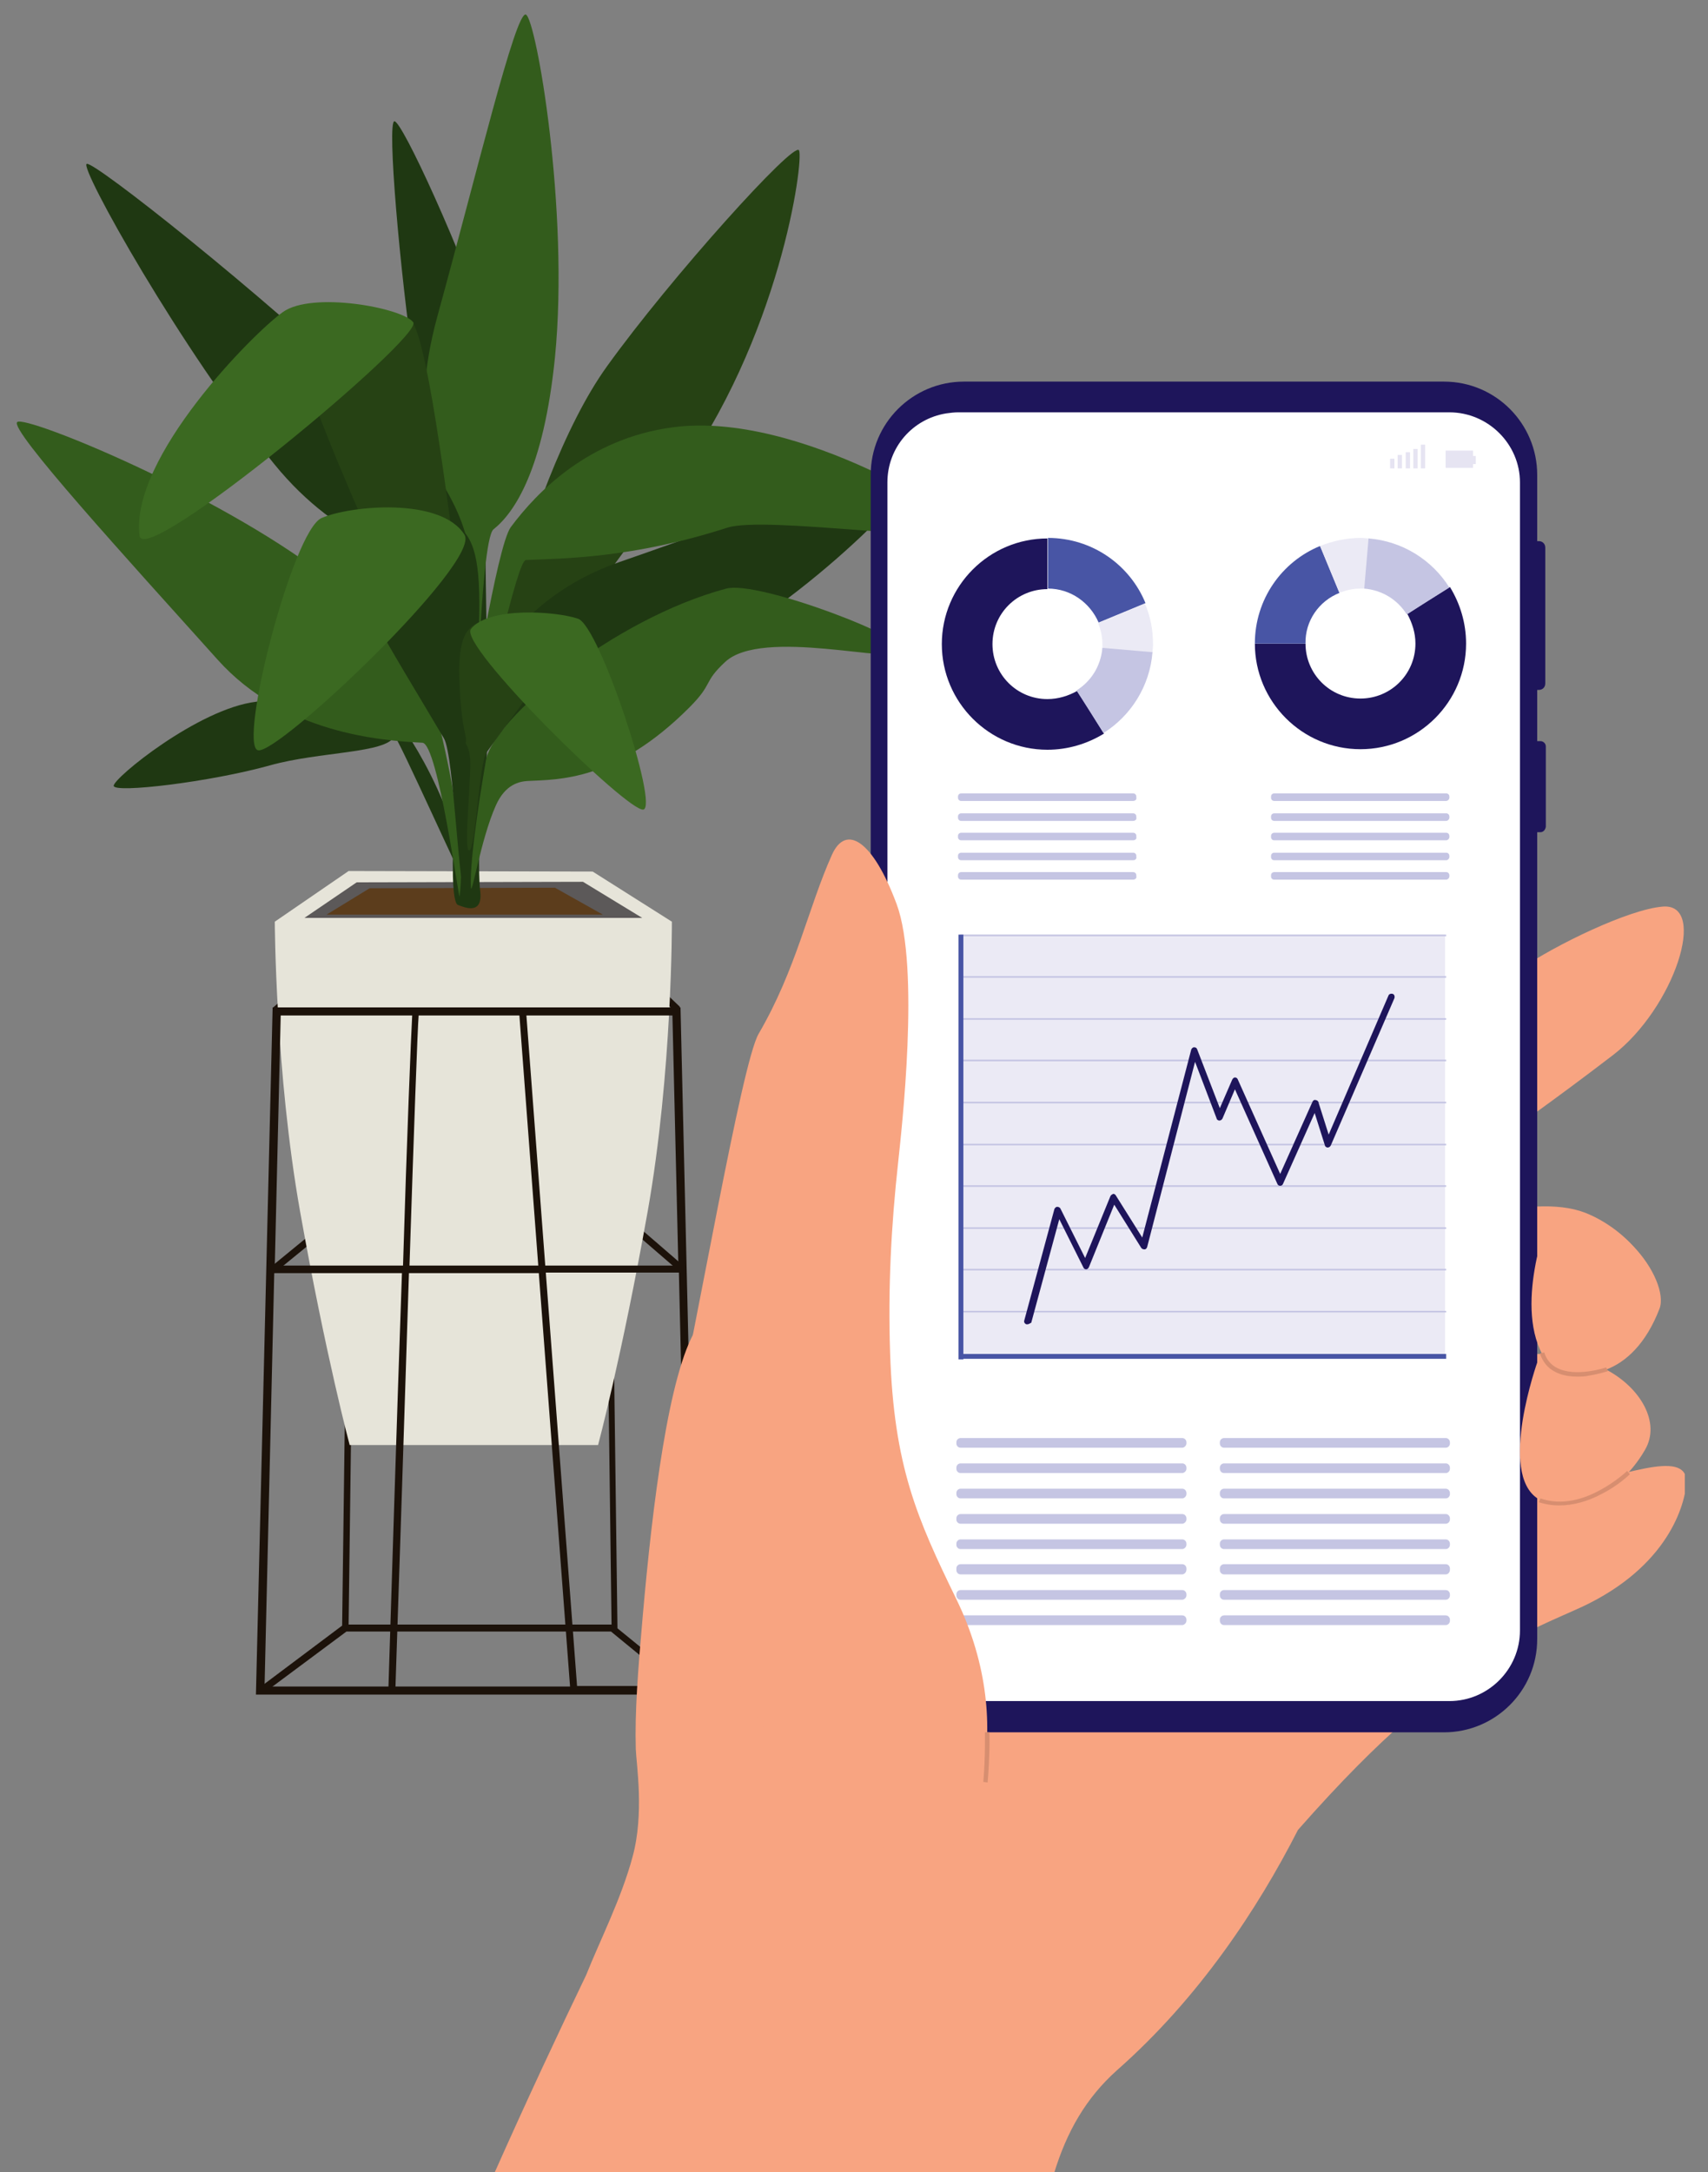 <?xml version="1.0" encoding="UTF-8"?>
<!-- Generator: Adobe Illustrator 27.0.1, SVG Export Plug-In . SVG Version: 6.00 Build 0)  -->
<svg xmlns="http://www.w3.org/2000/svg" xmlns:xlink="http://www.w3.org/1999/xlink" version="1.1" id="Capa_1" x="0px" y="0px" viewBox="0 0 317 403" style="enable-background:new 0 0 317 403;" xml:space="preserve">
<rect x="0" y="0" width="317" height="403" fill="#808080" stroke="none"/>
<style type="text/css">
	.st0{fill:#1C120A;}
	.st1{clip-path:url(#SVGID_00000134961400569537491200000015136120559414991746_);fill:#E6E4D9;}
	.st2{fill:#5C5959;}
	.st3{fill:#5C3D1C;}
	.st4{clip-path:url(#SVGID_00000104695888531271724440000017276245382444885634_);fill:#1F3812;}
	.st5{clip-path:url(#SVGID_00000104695888531271724440000017276245382444885634_);fill:#264214;}
	.st6{clip-path:url(#SVGID_00000104695888531271724440000017276245382444885634_);fill:#335C1C;}
	.st7{clip-path:url(#SVGID_00000104695888531271724440000017276245382444885634_);fill:#3B6921;}
	.st8{clip-path:url(#SVGID_00000104695888531271724440000017276245382444885634_);fill:#1C120A;}
	.st9{clip-path:url(#SVGID_00000104695888531271724440000017276245382444885634_);fill:#F8A481;}
	.st10{clip-path:url(#SVGID_00000104695888531271724440000017276245382444885634_);fill:#1E155B;}
	.st11{clip-path:url(#SVGID_00000104695888531271724440000017276245382444885634_);fill:#FFFFFF;}
	.st12{fill:#E6E4F2;}
	.st13{fill:#EBEAF5;}
	.st14{fill:#C5C5E3;}
	.st15{fill:#4855A5;}
	.st16{clip-path:url(#SVGID_00000152246261837892110050000015134406586216490931_);fill:#1E155B;}
	.st17{clip-path:url(#SVGID_00000152246261837892110050000015134406586216490931_);fill:#C5C5E3;}
	.st18{clip-path:url(#SVGID_00000152246261837892110050000015134406586216490931_);fill:#4855A5;}
	.st19{clip-path:url(#SVGID_00000152246261837892110050000015134406586216490931_);fill:#EBEAF5;}
	.st20{clip-path:url(#SVGID_00000152246261837892110050000015134406586216490931_);fill:#F8A481;}
	.st21{clip-path:url(#SVGID_00000152246261837892110050000015134406586216490931_);fill:#D78E70;}
</style>
<path class="st0" d="M65.7,224.4l46.7-0.4l0.1,0.1l1,77.3H64.7L65.7,224.4z M79.9,175.5h32l0.6,47.3l-46.7,0.3l0.6-47.6L79.9,175.5z   M127.3,314.1l0.8-1l-13.5-11l-1-77l12.4,10.7l0.8-1l-13.2-11.4l-0.6-47.5l12.3,11.8l0.9-0.9L113,174.2l-47.7,0.1l0,0h-0.1l0,0.1  L50.6,187l0.8,1l13.7-11.9l-0.6,47.3l-14.4,11.8l0.8,1l13.6-11.1l-1,76.5l-15.6,11.7l0.8,1l15.6-11.6h49.1L127.3,314.1z"></path>
<g>
	<defs>
		<rect id="SVGID_1_" x="3.1" y="2.7" width="309.6" height="400.6"></rect>
	</defs>
	<clipPath id="SVGID_00000082345406776854841130000004987902698472543911_">
		<use xlink:href="#SVGID_1_" style="overflow:visible;"></use>
	</clipPath>
	<path style="clip-path:url(#SVGID_00000082345406776854841130000004987902698472543911_);fill:#E6E4D9;" d="M124.7,171l-14.7-9.3   l-45.3-0.1L51,171c0,0,0.1,27.9,4.7,53.8c4.8,26.9,9.2,43.3,9.2,43.3h22.8h0.4H111c0,0,4.4-16.4,9.2-43.3   C124.8,198.9,124.7,171,124.7,171"></path>
</g>
<polygon class="st2" points="119.2,170.3 56.5,170.3 66.2,163.7 108.2,163.6 "></polygon>
<polygon class="st3" points="111.9,169.7 60.6,169.7 68.6,164.8 103,164.7 "></polygon>
<g>
	<defs>
		<rect id="SVGID_00000128451223719165101580000005078908041499993515_" x="3.1" y="2.7" width="309.6" height="400.6"></rect>
	</defs>
	<clipPath id="SVGID_00000165945069755752434060000004308167611762554510_">
		<use xlink:href="#SVGID_00000128451223719165101580000005078908041499993515_" style="overflow:visible;"></use>
	</clipPath>
	<path style="clip-path:url(#SVGID_00000165945069755752434060000004308167611762554510_);fill:#1F3812;" d="M89.4,148.4   c-2.4,2.2-0.6-57.6-2.2-58.6c-4-2.6-8.4-8-10.3-21.2c-2.7-18.3-5.1-46-3.7-46.1c1.4-0.1,12.5,24,18.3,41.4c5.1,15.3,2,21.9-1,25.4   C89.1,90.9,91.8,146.2,89.4,148.4"></path>
	<path style="clip-path:url(#SVGID_00000165945069755752434060000004308167611762554510_);fill:#1F3812;" d="M86.8,164.8   c0.2,1.4-13.3-28.9-13.6-28.2c-1.5,3.2-13.8,2.8-23.1,5.4c-11.1,3.1-28.9,5.2-29,3.8c-0.1-1.4,15.7-14.3,26.4-15.6   c9.4-1.2,22.3-2.6,24.6,1C73.2,132.8,83.8,145.8,86.8,164.8"></path>
	<path style="clip-path:url(#SVGID_00000165945069755752434060000004308167611762554510_);fill:#264214;" d="M86.8,142   c0,0,9.8-51.8,25.9-74.1c11.8-16.4,34.8-41.9,35.6-40c0.9,1.9-3.5,35-23.1,61.6C104.9,117.1,86.8,142,86.8,142"></path>
	<path style="clip-path:url(#SVGID_00000165945069755752434060000004308167611762554510_);fill:#1F3812;" d="M85,167.9   c-2.3-0.8,0.1-31.3,1.1-34.3c2.6-7.8,10-22.8,28.8-29.3c26-9,56.3-20.7,56.8-18.7c0.5,2-18.3,23.2-42.3,36.4   c-20.1,11.1-33.6,11-38.2,14.1c-1.3,0.9-2.8,22.6-2.1,29C89.8,170.1,85.9,168.2,85,167.9"></path>
	<path style="clip-path:url(#SVGID_00000165945069755752434060000004308167611762554510_);fill:#335C1C;" d="M88.1,143.8   c0,0-2.1-44.5-3.5-46.4c-4.3-5.5-8.9-18.9-3.4-38.8C88.5,32.1,95.7,2,97.6,2.7c1.9,0.8,8.1,36.3,5.4,63.6   c-2.1,20.8-7.5,28.8-11.4,31.9C89,100.2,88.1,143.8,88.1,143.8"></path>
	<path style="clip-path:url(#SVGID_00000165945069755752434060000004308167611762554510_);fill:#335C1C;" d="M85.3,166.3   c-0.1,1.1-4-28.3-6.9-28.5c-7.7-0.4-25.7-1.7-38-15.4C23.5,103.6,1.6,79.6,3.2,78.3c1.6-1.3,36.9,13.1,56.9,28.4   c15.4,11.8,20.1,20.7,21.1,26.3C81.6,135.3,86.8,154.4,85.3,166.3"></path>
	<path style="clip-path:url(#SVGID_00000165945069755752434060000004308167611762554510_);fill:#335C1C;" d="M87.4,164.6   c-0.3-5.6,2.3-20.7,2.8-23.6c1.4-7.6,23.6-26.2,44.6-31.8c5.9-1.6,34.9,9.5,33.1,11.8c-1.8,2.3-26.4-4.6-33.3,1.8   c-4.2,3.9-2.1,3.9-6.7,8.5c-13.7,13.7-24.3,13.3-30,13.6c-1.4,0.1-4.1,0.5-5.9,4.6C89.2,155.8,87.5,166.7,87.4,164.6"></path>
	<path style="clip-path:url(#SVGID_00000165945069755752434060000004308167611762554510_);fill:#335C1C;" d="M87.2,133.3   c0,0,5-32,7.6-35.5c4.9-6.6,14.5-16.4,29.9-18.5c23.7-3.3,55.5,17.8,54.9,18.9c-1.5,3.1-37.4-2.6-44.6-0.3   c-17.7,5.7-30.5,5.7-37.4,6c-1.6,0.1-6.9,24.8-9.3,34.8C88,140.5,87.2,133.3,87.2,133.3"></path>
	<path style="clip-path:url(#SVGID_00000165945069755752434060000004308167611762554510_);fill:#1F3812;" d="M89.4,129.4   c-0.8,3.3-3.7-22.8-6.2-23.6c-6.3-1.9-20.1-4.7-32.3-19.7C33.8,65.2,14.6,30.9,16.1,30.4c1.4-0.5,32.6,24.2,52.4,43.1   c17.3,16.6,19.1,27.5,18.7,32.5C87,108.3,90.2,126.1,89.4,129.4"></path>
	<path style="clip-path:url(#SVGID_00000165945069755752434060000004308167611762554510_);fill:#264214;" d="M54.8,58.2   c-5.8,3.1,32.7,81.9,32.7,81.9s0.8-7.7-1.9-28.1C82.9,91.7,79,60,75.9,59.2C72.8,58.4,60.6,55.2,54.8,58.2"></path>
	<path style="clip-path:url(#SVGID_00000165945069755752434060000004308167611762554510_);fill:#3B6921;" d="M52.5,57.9   c-5.4,3.8-28.4,27-26.6,41.5c0.8,6.2,52.7-36.9,50.8-39.6C74.7,57.1,57.9,54,52.5,57.9"></path>
	<path style="clip-path:url(#SVGID_00000165945069755752434060000004308167611762554510_);fill:#1F3812;" d="M62.6,96.1   C58,97.5,74.7,123.9,82.4,137c1.9,3.3,2.7,29.6,4.2,30c1.5,0.4-0.8-25-0.2-29c0.8-5.5,2.1-8.8,2.5-21.9c0.4-12.3-0.9-16.8-4.6-18.9   C80.6,95.2,68.4,94.3,62.6,96.1"></path>
	<path style="clip-path:url(#SVGID_00000165945069755752434060000004308167611762554510_);fill:#3B6921;" d="M59.7,96.1   c-5.4,2.3-15.6,42.3-11.8,43.1c3.8,0.8,41.5-35,38.3-40C81.8,92.2,65,93.8,59.7,96.1"></path>
	<path style="clip-path:url(#SVGID_00000165945069755752434060000004308167611762554510_);fill:#264214;" d="M105.1,114.8   c3.5,0.9-9.1,16.8-14.8,24.8c-1.4,2-2,17.9-3.2,18.2c-1.2,0.2,0.6-15.1,0.1-17.6c-0.6-3.3-1.6-5.4-1.9-13.3   c-0.3-7.4,0.7-10.2,3.5-11.4C91.7,114.3,100.8,113.7,105.1,114.8"></path>
	<path style="clip-path:url(#SVGID_00000165945069755752434060000004308167611762554510_);fill:#3B6921;" d="M107.3,114.8   c4,1.4,15,34.9,12.1,35.4c-2.9,0.5-34.4-30.5-32-33.5C90.7,112.5,103.3,113.4,107.3,114.8"></path>
	<path style="clip-path:url(#SVGID_00000165945069755752434060000004308167611762554510_);fill:#1C120A;" d="M101.3,236.1H126   l1.8,76.7h-20.7L101.3,236.1z M73.4,312.9c0.7-21.1,1.7-51.3,2.5-76.7H100l5.8,76.7H73.4z M49.1,312.9l1.8-76.7h23.7   c-1,28.1-2,61-2.5,76.7H49.1z M52.1,188.4h24.4c-0.2,3.4-1,23.1-1.7,46.4H51L52.1,188.4z M96.4,188.4l3.5,46.4H76   c0.8-24.5,1.5-44.2,1.7-46.4H96.4z M124.8,188.4l1.1,46.4h-24.7l-3.5-46.4H124.8z M126.3,186.9H50.6l-3.1,127.5h81.8L126.3,186.9z"></path>
	<path style="clip-path:url(#SVGID_00000165945069755752434060000004308167611762554510_);fill:#F8A481;" d="M288.7,276.2   c-8.6,1.3-21.1,7.8-31.9,14c0.1-0.6,0.1-1.3,0.2-1.9c5.4-4.2,10.4-7.6,14.4-9.2c12.9-5.2,17.7-4.9,20.9-4.5   c6.8,0.8,12.8-6.9,9.6-15.8c-2.1-6.1-14.5-7.5-14.5-7.5c-3.4-0.5-9.5,0.9-16.7,3.5c5.4-2.3,10.5-4.4,15-5.9   c9.2,3.1,16.2-0.7,18.7-3.6c6.8-7.9-2.5-17.3-10.2-20.3c-10.1-3.9-29.4,2.4-47.4,10.4c3.4-2.8,5.8-4.9,6.9-5.8   c14.5-12.1,23.4-16.8,45.6-33.8c11.4-8.7,17.8-28.3,9.3-27.6c-6.3,0.5-19.9,7.1-26.3,11.5c-6.4,4.4-12.7,6.4-37.1,22   c-14.9,9.5-42.8,28.7-61.7,44.7c-19.4,16.4-17.3,1.6-18.5-0.6c-1.9,1.9-3.5,3.8-4.8,5.7c-5.6-7.8-12.3-14.7-12.3-14.7l-18.7,9.8   c-5.1,8.2-8.1,32.6-9.9,53.1c-0.9,10.2-1.5,18-1.3,24.8c0.1,2.8,1.6,12-0.6,20c-2.1,7.8-6.1,15.6-8.6,21.9   c-5.1,10.6-11.1,23.4-17.1,36.9h103.9c2.4-7.9,6-14.1,11.7-19.2c15.2-13.4,26.1-29.9,33.6-44.6c16.4-18.6,25-24.6,32.9-30.4   c5.5-4.1,6-4.9,18.3-10.3c16.7-7.2,20.5-18.7,20.9-23.7C313.2,268.3,300,274.5,288.7,276.2"></path>
	<path style="clip-path:url(#SVGID_00000165945069755752434060000004308167611762554510_);fill:#1E155B;" d="M178.9,321.4H268   c9.5,0,17.3-7.7,17.3-17.3V88.1c0-9.5-7.7-17.3-17.3-17.3h-89.1c-9.5,0-17.3,7.7-17.3,17.3v215.9   C161.6,313.6,169.3,321.4,178.9,321.4"></path>
	<path style="clip-path:url(#SVGID_00000165945069755752434060000004308167611762554510_);fill:#1E155B;" d="M285.6,128H285   c-0.7,0-1.2-0.5-1.2-1.2v-25.2c0-0.7,0.5-1.2,1.2-1.2h0.6c0.7,0,1.2,0.5,1.2,1.2v25.2C286.8,127.5,286.3,128,285.6,128"></path>
	<path style="clip-path:url(#SVGID_00000165945069755752434060000004308167611762554510_);fill:#1E155B;" d="M285.9,154.4h-1.1   c-0.5,0-1-0.4-1-1v-14.9c0-0.5,0.4-1,1-1h1.1c0.5,0,1,0.4,1,1v14.9C286.8,154,286.4,154.4,285.9,154.4"></path>
	<path style="clip-path:url(#SVGID_00000165945069755752434060000004308167611762554510_);fill:#FFFFFF;" d="M269,76.5h-91.2   c-0.7,0-1.5,0.1-2.2,0.2c-6.2,1-10.9,6.3-10.9,12.8v213c0,7.2,5.8,13.1,13.1,13.1H269c7.2,0,13.1-5.9,13.1-13.1v-213   C282.1,82.4,276.2,76.5,269,76.5"></path>
</g>
<rect x="258" y="85.1" class="st12" width="0.8" height="1.8"></rect>
<rect x="259.4" y="84.4" class="st12" width="0.8" height="2.5"></rect>
<rect x="260.9" y="83.9" class="st12" width="0.8" height="3"></rect>
<rect x="262.3" y="83.3" class="st12" width="0.8" height="3.6"></rect>
<rect x="263.7" y="82.5" class="st12" width="0.8" height="4.4"></rect>
<rect x="268.3" y="83.6" class="st12" width="5.1" height="3.2"></rect>
<rect x="270.7" y="84.6" class="st12" width="3.2" height="1.5"></rect>
<rect x="178.2" y="173.4" class="st13" width="90" height="78"></rect>
<rect x="178.2" y="243.2" class="st14" width="90.2" height="0.3"></rect>
<rect x="178.2" y="235.4" class="st14" width="90.2" height="0.3"></rect>
<rect x="178.2" y="227.7" class="st14" width="90.2" height="0.3"></rect>
<rect x="178.2" y="219.9" class="st14" width="90.2" height="0.3"></rect>
<rect x="178.2" y="212.2" class="st14" width="90.2" height="0.3"></rect>
<rect x="178.2" y="204.4" class="st14" width="90.2" height="0.3"></rect>
<rect x="178.2" y="196.6" class="st14" width="90.2" height="0.3"></rect>
<rect x="178.2" y="188.9" class="st14" width="90.2" height="0.3"></rect>
<rect x="178.2" y="181.1" class="st14" width="90.2" height="0.3"></rect>
<rect x="178.2" y="173.4" class="st14" width="90.2" height="0.3"></rect>
<rect x="177.9" y="173.4" class="st15" width="0.9" height="78.8"></rect>
<rect x="177.9" y="251.2" class="st15" width="90.5" height="0.9"></rect>
<g>
	<defs>
		<rect id="SVGID_00000158728592441623415550000010124153673550396579_" x="3.1" y="2.7" width="309.6" height="400.6"></rect>
	</defs>
	<clipPath id="SVGID_00000106143408768605317150000000709408655683233169_">
		<use xlink:href="#SVGID_00000158728592441623415550000010124153673550396579_" style="overflow:visible;"></use>
	</clipPath>
	<path style="clip-path:url(#SVGID_00000106143408768605317150000000709408655683233169_);fill:#1E155B;" d="M190.7,245.7   c-0.1,0-0.1,0-0.2,0c-0.3-0.1-0.5-0.4-0.4-0.7l5.6-20.7c0.1-0.2,0.3-0.4,0.5-0.4c0.2,0,0.5,0.1,0.6,0.3l4.6,9.2l4.7-11.5   c0.1-0.2,0.3-0.3,0.5-0.4c0.2,0,0.4,0.1,0.5,0.3l4.9,7.8l9.1-34.9c0.1-0.2,0.3-0.4,0.5-0.4c0.3,0,0.5,0.1,0.6,0.4l4.2,10.9l2.3-5.3   c0.1-0.2,0.3-0.4,0.5-0.4c0.2,0,0.4,0.1,0.5,0.3l7.9,17.6l6-13.4c0.1-0.2,0.3-0.4,0.6-0.3c0.2,0,0.5,0.2,0.5,0.4l1.9,6l11.1-25.8   c0.1-0.3,0.5-0.4,0.8-0.3c0.3,0.1,0.4,0.5,0.3,0.8l-11.8,27.3c-0.1,0.2-0.3,0.4-0.6,0.4c-0.2,0-0.5-0.2-0.5-0.4l-1.9-6l-5.9,13.2   c-0.1,0.2-0.3,0.3-0.5,0.3h0c-0.2,0-0.4-0.1-0.5-0.3l-7.9-17.6l-2.3,5.4c-0.1,0.2-0.3,0.4-0.6,0.4c-0.2,0-0.5-0.2-0.5-0.4l-4-10.5   l-8.9,34.4c-0.1,0.2-0.2,0.4-0.5,0.4c-0.2,0-0.5-0.1-0.6-0.3l-5-8l-4.7,11.6c-0.1,0.2-0.3,0.4-0.5,0.4c-0.2,0-0.4-0.1-0.5-0.3   l-4.5-9l-5.2,19.2C191.2,245.5,190.9,245.7,190.7,245.7"></path>
	<path style="clip-path:url(#SVGID_00000106143408768605317150000000709408655683233169_);fill:#C5C5E3;" d="M268.3,268.6h-41.1   c-0.5,0-0.8-0.4-0.8-0.8v-0.2c0-0.5,0.4-0.8,0.8-0.8h41.1c0.5,0,0.8,0.4,0.8,0.8v0.2C269.1,268.2,268.8,268.6,268.3,268.6"></path>
	<path style="clip-path:url(#SVGID_00000106143408768605317150000000709408655683233169_);fill:#C5C5E3;" d="M268.3,273.3h-41.1   c-0.5,0-0.8-0.4-0.8-0.8v-0.2c0-0.5,0.4-0.8,0.8-0.8h41.1c0.5,0,0.8,0.4,0.8,0.8v0.2C269.1,272.9,268.8,273.3,268.3,273.3"></path>
	<path style="clip-path:url(#SVGID_00000106143408768605317150000000709408655683233169_);fill:#C5C5E3;" d="M268.3,278h-41.1   c-0.5,0-0.8-0.4-0.8-0.8v-0.2c0-0.5,0.4-0.8,0.8-0.8h41.1c0.5,0,0.8,0.4,0.8,0.8v0.2C269.1,277.6,268.8,278,268.3,278"></path>
	<path style="clip-path:url(#SVGID_00000106143408768605317150000000709408655683233169_);fill:#C5C5E3;" d="M268.3,282.7h-41.1   c-0.5,0-0.8-0.4-0.8-0.8v-0.2c0-0.5,0.4-0.8,0.8-0.8h41.1c0.5,0,0.8,0.4,0.8,0.8v0.2C269.1,282.3,268.8,282.7,268.3,282.7"></path>
	<path style="clip-path:url(#SVGID_00000106143408768605317150000000709408655683233169_);fill:#C5C5E3;" d="M268.3,287.4h-41.1   c-0.5,0-0.8-0.4-0.8-0.8v-0.2c0-0.5,0.4-0.8,0.8-0.8h41.1c0.5,0,0.8,0.4,0.8,0.8v0.2C269.1,287,268.8,287.4,268.3,287.4"></path>
	<path style="clip-path:url(#SVGID_00000106143408768605317150000000709408655683233169_);fill:#C5C5E3;" d="M268.3,292.1h-41.1   c-0.5,0-0.8-0.4-0.8-0.8V291c0-0.5,0.4-0.8,0.8-0.8h41.1c0.5,0,0.8,0.4,0.8,0.8v0.2C269.1,291.7,268.8,292.1,268.3,292.1"></path>
	<path style="clip-path:url(#SVGID_00000106143408768605317150000000709408655683233169_);fill:#C5C5E3;" d="M268.3,296.8h-41.1   c-0.5,0-0.8-0.4-0.8-0.8v-0.2c0-0.5,0.4-0.8,0.8-0.8h41.1c0.5,0,0.8,0.4,0.8,0.8v0.2C269.1,296.4,268.8,296.8,268.3,296.8"></path>
	<path style="clip-path:url(#SVGID_00000106143408768605317150000000709408655683233169_);fill:#C5C5E3;" d="M268.3,301.5h-41.1   c-0.5,0-0.8-0.4-0.8-0.8v-0.2c0-0.5,0.4-0.8,0.8-0.8h41.1c0.5,0,0.8,0.4,0.8,0.8v0.2C269.1,301.1,268.8,301.5,268.3,301.5"></path>
	<path style="clip-path:url(#SVGID_00000106143408768605317150000000709408655683233169_);fill:#C5C5E3;" d="M219.4,268.6h-41.1   c-0.5,0-0.8-0.4-0.8-0.8v-0.2c0-0.5,0.4-0.8,0.8-0.8h41.1c0.5,0,0.8,0.4,0.8,0.8v0.2C220.2,268.2,219.8,268.6,219.4,268.6"></path>
	<path style="clip-path:url(#SVGID_00000106143408768605317150000000709408655683233169_);fill:#C5C5E3;" d="M219.4,273.3h-41.1   c-0.5,0-0.8-0.4-0.8-0.8v-0.2c0-0.5,0.4-0.8,0.8-0.8h41.1c0.5,0,0.8,0.4,0.8,0.8v0.2C220.2,272.9,219.8,273.3,219.4,273.3"></path>
	<path style="clip-path:url(#SVGID_00000106143408768605317150000000709408655683233169_);fill:#C5C5E3;" d="M219.4,278h-41.1   c-0.5,0-0.8-0.4-0.8-0.8v-0.2c0-0.5,0.4-0.8,0.8-0.8h41.1c0.5,0,0.8,0.4,0.8,0.8v0.2C220.2,277.6,219.8,278,219.4,278"></path>
	<path style="clip-path:url(#SVGID_00000106143408768605317150000000709408655683233169_);fill:#C5C5E3;" d="M219.4,282.7h-41.1   c-0.5,0-0.8-0.4-0.8-0.8v-0.2c0-0.5,0.4-0.8,0.8-0.8h41.1c0.5,0,0.8,0.4,0.8,0.8v0.2C220.2,282.3,219.8,282.7,219.4,282.7"></path>
	<path style="clip-path:url(#SVGID_00000106143408768605317150000000709408655683233169_);fill:#C5C5E3;" d="M219.4,287.4h-41.1   c-0.5,0-0.8-0.4-0.8-0.8v-0.2c0-0.5,0.4-0.8,0.8-0.8h41.1c0.5,0,0.8,0.4,0.8,0.8v0.2C220.2,287,219.8,287.4,219.4,287.4"></path>
	<path style="clip-path:url(#SVGID_00000106143408768605317150000000709408655683233169_);fill:#C5C5E3;" d="M219.4,292.1h-41.1   c-0.5,0-0.8-0.4-0.8-0.8V291c0-0.5,0.4-0.8,0.8-0.8h41.1c0.5,0,0.8,0.4,0.8,0.8v0.2C220.2,291.7,219.8,292.1,219.4,292.1"></path>
	<path style="clip-path:url(#SVGID_00000106143408768605317150000000709408655683233169_);fill:#C5C5E3;" d="M219.4,296.8h-41.1   c-0.5,0-0.8-0.4-0.8-0.8v-0.2c0-0.5,0.4-0.8,0.8-0.8h41.1c0.5,0,0.8,0.4,0.8,0.8v0.2C220.2,296.4,219.8,296.8,219.4,296.8"></path>
	<path style="clip-path:url(#SVGID_00000106143408768605317150000000709408655683233169_);fill:#C5C5E3;" d="M219.4,301.5h-41.1   c-0.5,0-0.8-0.4-0.8-0.8v-0.2c0-0.5,0.4-0.8,0.8-0.8h41.1c0.5,0,0.8,0.4,0.8,0.8v0.2C220.2,301.1,219.8,301.5,219.4,301.5"></path>
	<path style="clip-path:url(#SVGID_00000106143408768605317150000000709408655683233169_);fill:#1E155B;" d="M194.4,129.7   c-5.7,0-10.2-4.6-10.2-10.2c0-5.7,4.6-10.2,10.2-10.2v-9.4c-10.8,0-19.6,8.8-19.6,19.6c0,10.8,8.8,19.6,19.6,19.6   c3.8,0,7.4-1.1,10.5-3c-1.7-2.7-3.4-5.5-5-7.9C198.3,129.1,196.4,129.7,194.4,129.7"></path>
	<path style="clip-path:url(#SVGID_00000106143408768605317150000000709408655683233169_);fill:#4855A5;" d="M203.9,115.5l8.7-3.6   c-2.9-7.1-9.9-12.1-18.1-12.1v9.4C198.7,109.2,202.3,111.8,203.9,115.5"></path>
	<path style="clip-path:url(#SVGID_00000106143408768605317150000000709408655683233169_);fill:#EBEAF5;" d="M212.5,112l-8.7,3.6   c0.5,1.2,0.8,2.5,0.8,3.9c0,0.3,0,0.6,0,0.9l9.3,0.8c0-0.5,0.1-1.1,0.1-1.6C214,116.8,213.5,114.3,212.5,112"></path>
	<path style="clip-path:url(#SVGID_00000106143408768605317150000000709408655683233169_);fill:#C5C5E3;" d="M199.8,128.1   c1.6,2.5,3.3,5.2,5,7.9c5.1-3.2,8.6-8.7,9.1-15l-9.3-0.8C204.3,123.6,202.5,126.4,199.8,128.1"></path>
	<path style="clip-path:url(#SVGID_00000106143408768605317150000000709408655683233169_);fill:#1E155B;" d="M262.7,119.4   c0,5.7-4.6,10.2-10.2,10.2c-5.7,0-10.2-4.6-10.2-10.2h-9.4c0,10.8,8.8,19.6,19.6,19.6c10.8,0,19.6-8.8,19.6-19.6   c0-3.8-1.1-7.4-3-10.5c-2.7,1.7-5.5,3.4-7.9,5C262.1,115.6,262.7,117.4,262.7,119.4"></path>
	<path style="clip-path:url(#SVGID_00000106143408768605317150000000709408655683233169_);fill:#4855A5;" d="M248.6,110l-3.6-8.7   c-7.1,2.9-12.1,9.9-12.1,18.1h9.4C242.2,115.2,244.8,111.5,248.6,110"></path>
	<path style="clip-path:url(#SVGID_00000106143408768605317150000000709408655683233169_);fill:#EBEAF5;" d="M245,101.3l3.6,8.7   c1.2-0.5,2.5-0.8,3.9-0.8c0.3,0,0.6,0,0.9,0l0.8-9.3c-0.5,0-1.1-0.1-1.6-0.1C249.8,99.8,247.3,100.4,245,101.3"></path>
	<path style="clip-path:url(#SVGID_00000106143408768605317150000000709408655683233169_);fill:#C5C5E3;" d="M261.1,114   c2.5-1.6,5.2-3.3,7.9-5c-3.2-5.1-8.7-8.6-15-9.1l-0.8,9.3C256.6,109.5,259.4,111.3,261.1,114"></path>
	<path style="clip-path:url(#SVGID_00000106143408768605317150000000709408655683233169_);fill:#C5C5E3;" d="M210.3,148.6h-31.9   c-0.4,0-0.6-0.3-0.6-0.6v-0.2c0-0.4,0.3-0.6,0.6-0.6h31.9c0.4,0,0.6,0.3,0.6,0.6v0.2C211,148.3,210.7,148.6,210.3,148.6"></path>
	<path style="clip-path:url(#SVGID_00000106143408768605317150000000709408655683233169_);fill:#C5C5E3;" d="M210.3,152.3h-31.9   c-0.4,0-0.6-0.3-0.6-0.6v-0.2c0-0.4,0.3-0.6,0.6-0.6h31.9c0.4,0,0.6,0.3,0.6,0.6v0.2C211,152,210.7,152.3,210.3,152.3"></path>
	<path style="clip-path:url(#SVGID_00000106143408768605317150000000709408655683233169_);fill:#C5C5E3;" d="M210.3,155.9h-31.9   c-0.4,0-0.6-0.3-0.6-0.6v-0.2c0-0.4,0.3-0.6,0.6-0.6h31.9c0.4,0,0.6,0.3,0.6,0.6v0.2C211,155.6,210.7,155.9,210.3,155.9"></path>
	<path style="clip-path:url(#SVGID_00000106143408768605317150000000709408655683233169_);fill:#C5C5E3;" d="M210.3,159.6h-31.9   c-0.4,0-0.6-0.3-0.6-0.6v-0.2c0-0.4,0.3-0.6,0.6-0.6h31.9c0.4,0,0.6,0.3,0.6,0.6v0.2C211,159.3,210.7,159.6,210.3,159.6"></path>
	<path style="clip-path:url(#SVGID_00000106143408768605317150000000709408655683233169_);fill:#C5C5E3;" d="M210.3,163.2h-31.9   c-0.4,0-0.6-0.3-0.6-0.6v-0.2c0-0.4,0.3-0.6,0.6-0.6h31.9c0.4,0,0.6,0.3,0.6,0.6v0.2C211,162.9,210.7,163.2,210.3,163.2"></path>
	<path style="clip-path:url(#SVGID_00000106143408768605317150000000709408655683233169_);fill:#C5C5E3;" d="M268.4,148.6h-31.9   c-0.4,0-0.6-0.3-0.6-0.6v-0.2c0-0.4,0.3-0.6,0.6-0.6h31.9c0.4,0,0.6,0.3,0.6,0.6v0.2C269,148.3,268.7,148.6,268.4,148.6"></path>
	<path style="clip-path:url(#SVGID_00000106143408768605317150000000709408655683233169_);fill:#C5C5E3;" d="M268.4,152.3h-31.9   c-0.4,0-0.6-0.3-0.6-0.6v-0.2c0-0.4,0.3-0.6,0.6-0.6h31.9c0.4,0,0.6,0.3,0.6,0.6v0.2C269,152,268.7,152.3,268.4,152.3"></path>
	<path style="clip-path:url(#SVGID_00000106143408768605317150000000709408655683233169_);fill:#C5C5E3;" d="M268.4,155.9h-31.9   c-0.4,0-0.6-0.3-0.6-0.6v-0.2c0-0.4,0.3-0.6,0.6-0.6h31.9c0.4,0,0.6,0.3,0.6,0.6v0.2C269,155.6,268.7,155.9,268.4,155.9"></path>
	<path style="clip-path:url(#SVGID_00000106143408768605317150000000709408655683233169_);fill:#C5C5E3;" d="M268.4,159.6h-31.9   c-0.4,0-0.6-0.3-0.6-0.6v-0.2c0-0.4,0.3-0.6,0.6-0.6h31.9c0.4,0,0.6,0.3,0.6,0.6v0.2C269,159.3,268.7,159.6,268.4,159.6"></path>
	<path style="clip-path:url(#SVGID_00000106143408768605317150000000709408655683233169_);fill:#C5C5E3;" d="M268.4,163.2h-31.9   c-0.4,0-0.6-0.3-0.6-0.6v-0.2c0-0.4,0.3-0.6,0.6-0.6h31.9c0.4,0,0.6,0.3,0.6,0.6v0.2C269,162.9,268.7,163.2,268.4,163.2"></path>
	<path style="clip-path:url(#SVGID_00000106143408768605317150000000709408655683233169_);fill:#F8A481;" d="M124.3,268.4   c5-21.9,13.3-71.1,16.5-76.6c7-12,9.2-23.4,13.6-33.2c2.6-5.8,7.6-2.7,12,9.1c4.4,11.8,0.9,42.2,0.3,47.9   c-1.3,11.8-1.9,23.3-1.5,35.4c0.7,21.1,5,30.7,12.3,45.7c12,24.6,2.5,47-4.4,47.8C150,347.2,119.9,288.2,124.3,268.4"></path>
	<path style="clip-path:url(#SVGID_00000106143408768605317150000000709408655683233169_);fill:#F8A481;" d="M308,242.8   c2-5.3-8.2-20-20.5-17c-0.1,0-6.8,17-0.7,26.4c-0.5,0.1-0.9,0.2-1.4,0.3c0,0-7.5,20.9,0.1,25.6c4.9,3,14.5,0.1,19.8-9.1   c3-5.1-0.9-11.6-7.2-14.9C301.8,252.7,305.5,249.3,308,242.8"></path>
	<path style="clip-path:url(#SVGID_00000106143408768605317150000000709408655683233169_);fill:#D78E70;" d="M183.3,330.7l-0.8-0.1   c0.4-4.6,0.3-9.2,0.3-9.2l0.8,0C183.7,321.5,183.7,326.1,183.3,330.7"></path>
	<path style="clip-path:url(#SVGID_00000106143408768605317150000000709408655683233169_);fill:#D78E70;" d="M289.4,279.3   c-1.3,0-2.6-0.2-3.8-0.6l0.3-0.7c2.3,0.8,6,1.2,11-1.5c3-1.6,5.1-3.6,5.1-3.6l0.5,0.6c-0.1,0.1-2.1,2.1-5.3,3.7   C294.6,278.6,291.9,279.3,289.4,279.3"></path>
	<path style="clip-path:url(#SVGID_00000106143408768605317150000000709408655683233169_);fill:#D78E70;" d="M292.7,255.4   c-1.6,0-3-0.3-4.1-0.9c-1.4-0.7-2.3-1.9-2.8-3.4l0.8-0.2c0.4,1.3,1.2,2.3,2.4,2.9c3.5,1.8,9.1-0.1,9.1-0.1l0.3,0.7   c-0.1,0-1.5,0.5-3.4,0.8C294.2,255.4,293.4,255.4,292.7,255.4"></path>
</g>
</svg>
